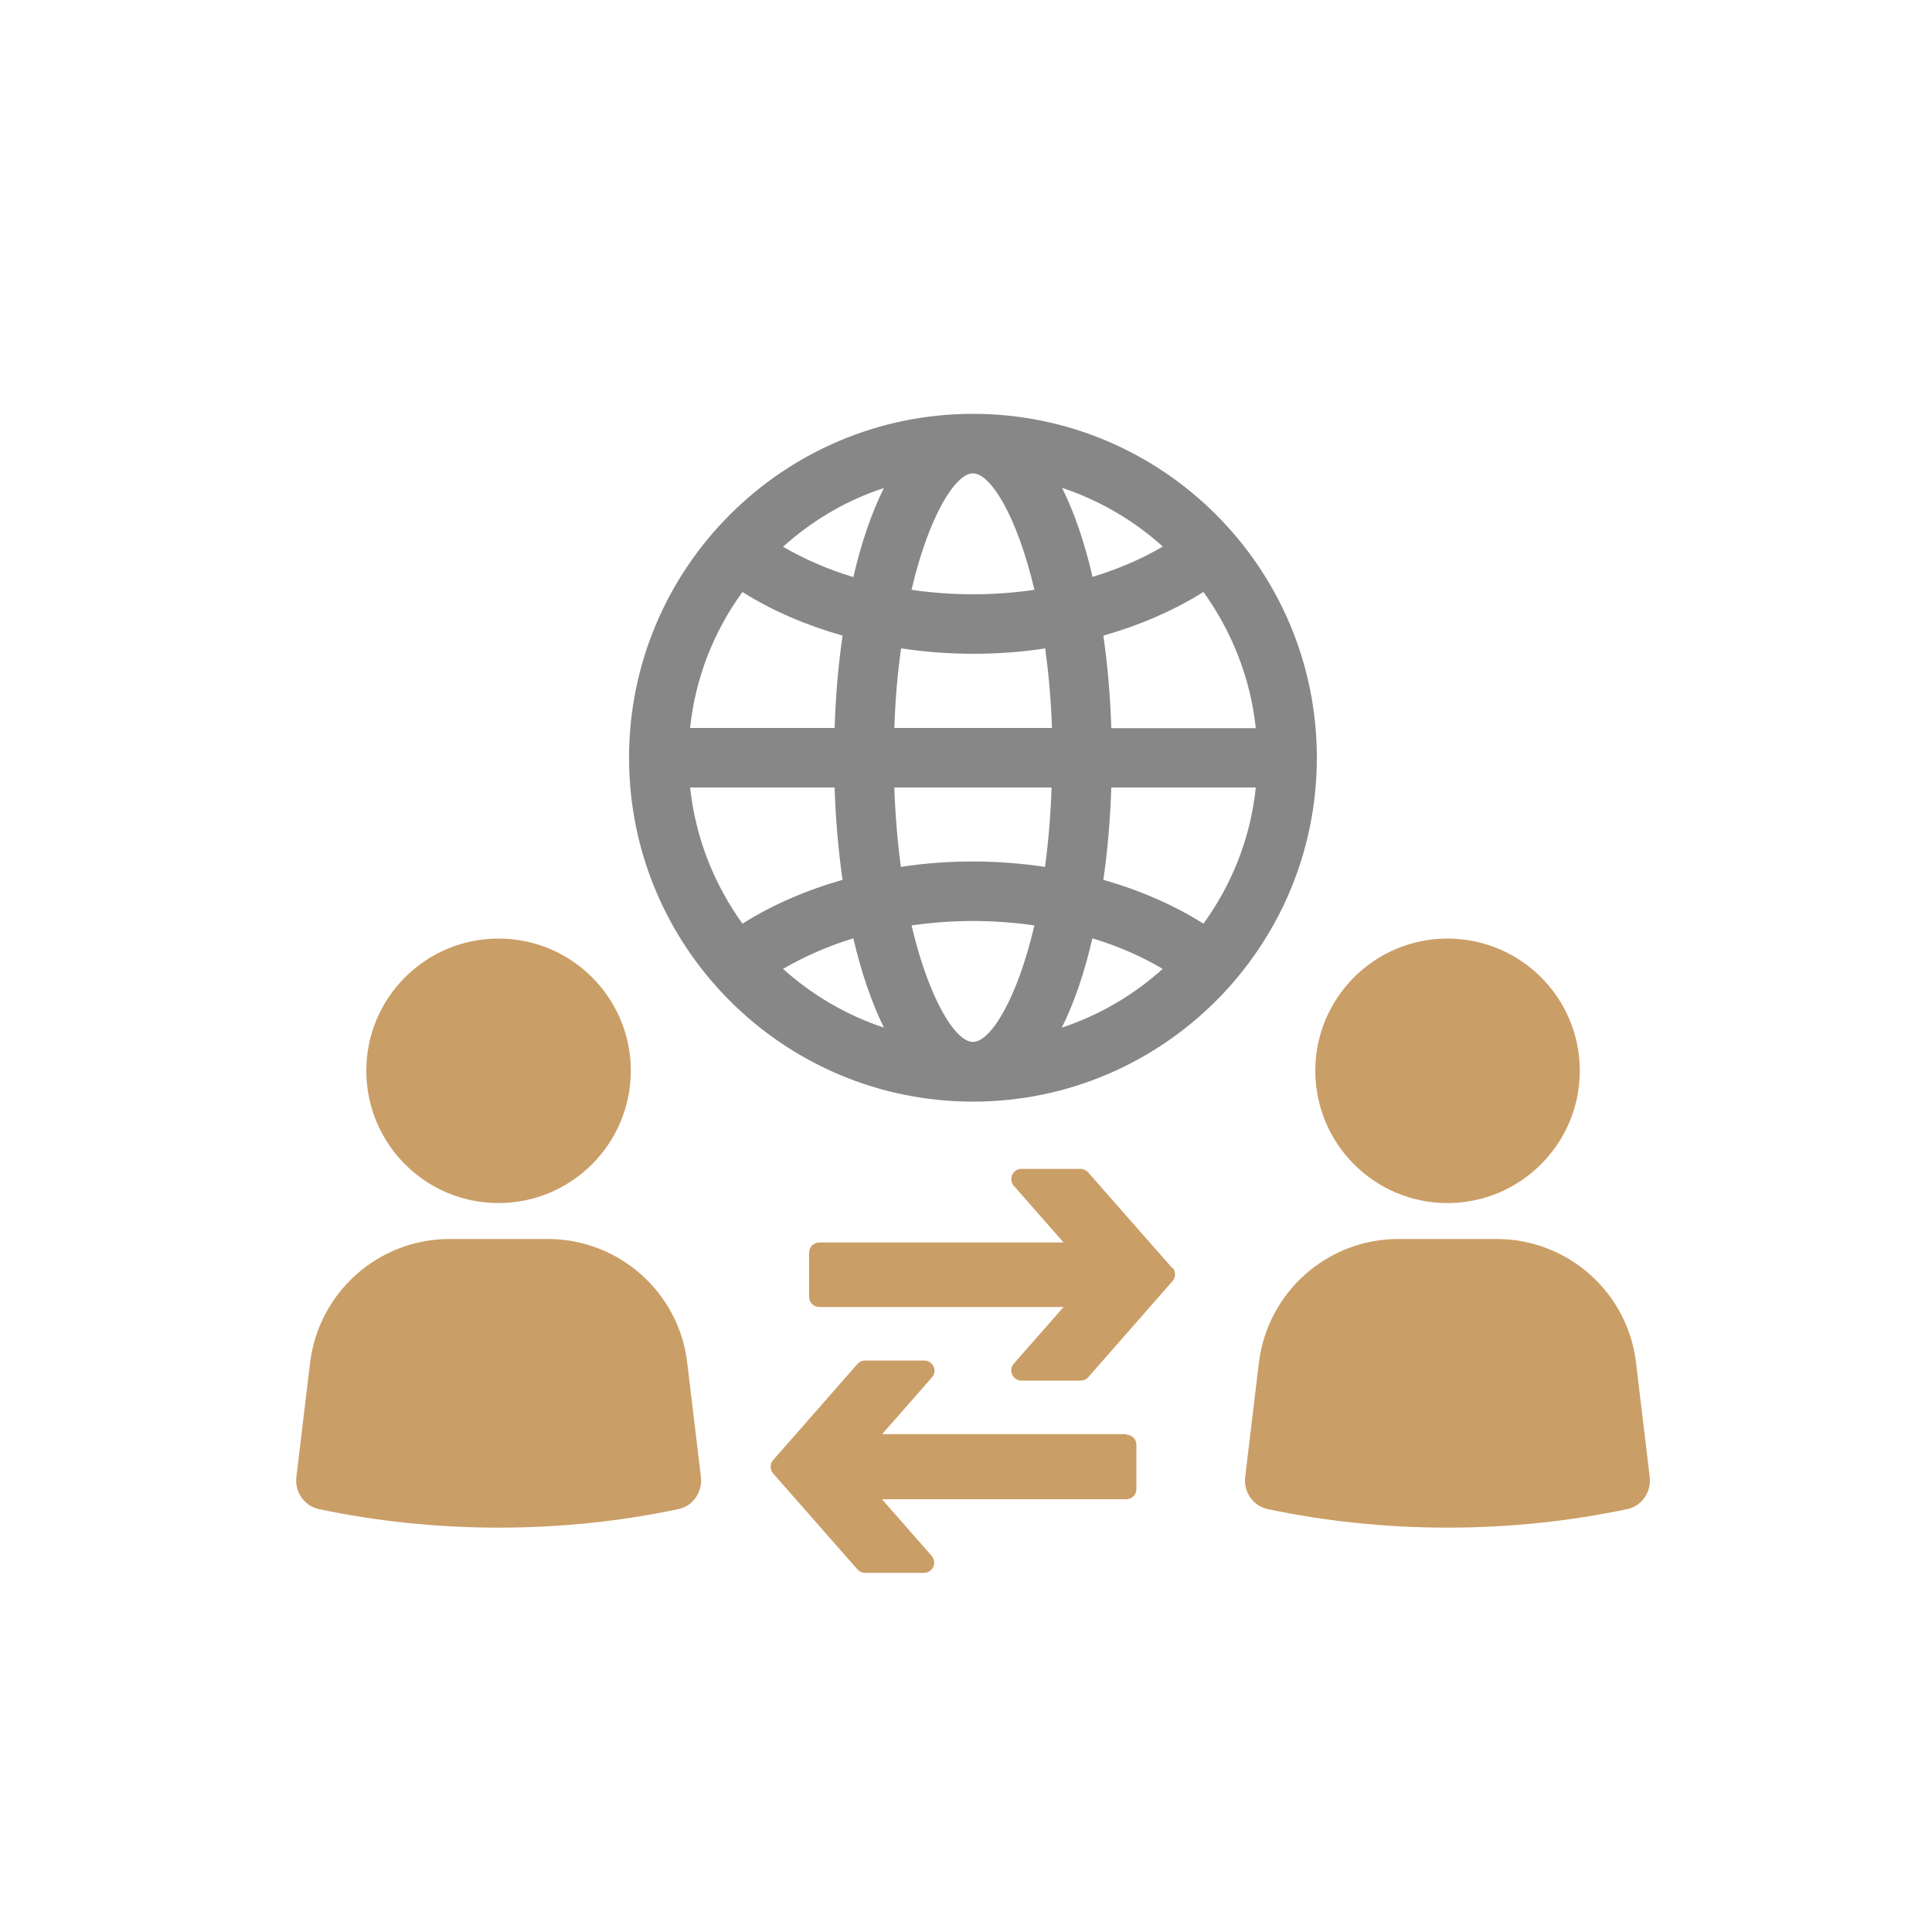 <?xml version="1.0" encoding="UTF-8"?>
<svg xmlns="http://www.w3.org/2000/svg" id="Ebene_1" data-name="Ebene 1" viewBox="0 0 100 100" width="100" height="100">
  <defs>
    <style>
      .cls-1 {
        fill: #ca9e67;
      }

      .cls-2 {
        fill: #878787;
      }
    </style>
  </defs>
  <path class="cls-2" d="m50.36,21.42c-9.81,0-17.8,7.98-17.8,17.8s7.98,17.8,17.8,17.8,17.8-7.98,17.8-17.8-7.98-17.8-17.8-17.8Zm3.18,9.11c-1.03.15-2.1.23-3.18.23s-2.14-.08-3.18-.23c.9-3.85,2.28-6.03,3.18-6.03s2.27,2.17,3.18,6.02Zm1.43-5.28c1.95.65,3.72,1.69,5.22,3.04-1.1.64-2.32,1.17-3.64,1.57-.4-1.74-.93-3.31-1.58-4.61Zm-8.68,12.43c.05-1.48.17-2.86.35-4.12,1.21.18,2.46.28,3.73.28s2.51-.09,3.73-.28c.17,1.26.3,2.63.35,4.12h-8.14Zm8.14,3.08c-.05,1.48-.17,2.85-.34,4.11-1.22-.18-2.47-.28-3.73-.28s-2.51.09-3.73.28c-.17-1.26-.29-2.63-.34-4.11h8.14Zm-10.26-10.89c-1.32-.4-2.54-.93-3.64-1.57,1.5-1.35,3.26-2.4,5.22-3.04-.65,1.31-1.18,2.87-1.58,4.61Zm-.56,3.03c-.22,1.54-.36,3.15-.41,4.78h-7.48c.27-2.61,1.24-5.02,2.71-7.04,1.53.97,3.29,1.72,5.18,2.26Zm-.41,7.86c.05,1.63.19,3.24.41,4.78-1.89.54-3.65,1.3-5.18,2.27-1.46-2.03-2.43-4.43-2.71-7.05h7.48Zm.97,7.81c.4,1.74.94,3.31,1.58,4.62-1.95-.65-3.72-1.69-5.22-3.04,1.1-.64,2.32-1.18,3.63-1.58Zm3.01-.67c1.03-.15,2.1-.23,3.18-.23s2.15.08,3.18.23c-.9,3.85-2.28,6.03-3.18,6.03s-2.27-2.18-3.18-6.03Zm9.37.67c1.32.4,2.54.93,3.63,1.58-1.5,1.35-3.26,2.39-5.22,3.04.65-1.31,1.18-2.87,1.58-4.62Zm.56-3.03c.22-1.54.36-3.15.41-4.78h7.48c-.27,2.62-1.24,5.02-2.71,7.05-1.53-.97-3.29-1.73-5.18-2.27Zm.41-7.86c-.05-1.63-.19-3.24-.41-4.78,1.89-.54,3.65-1.3,5.18-2.26,1.46,2.03,2.43,4.43,2.71,7.05h-7.48Z"/>
  <g>
    <g>
      <path class="cls-1" d="m28.35,64.13h-5.08c-3.68,0-6.77,2.75-7.22,6.4l-.71,5.92c-.09.77.4,1.49,1.16,1.66,2.94.62,6.06.96,9.31.96s6.38-.34,9.31-.96c.75-.16,1.25-.89,1.16-1.66l-.71-5.92c-.43-3.65-3.54-6.4-7.22-6.4Z"/>
      <path class="cls-1" d="m18.96,55.42c0,3.78,3.06,6.85,6.84,6.85s6.85-3.07,6.85-6.85-3.07-6.84-6.85-6.84-6.84,3.07-6.84,6.84Z"/>
    </g>
    <g>
      <path class="cls-1" d="m77.46,64.13h-5.08c-3.68,0-6.77,2.75-7.22,6.4l-.71,5.92c-.09.77.4,1.49,1.16,1.66,2.94.62,6.06.96,9.31.96s6.38-.34,9.31-.96c.75-.16,1.25-.89,1.16-1.66l-.71-5.92c-.43-3.65-3.54-6.4-7.22-6.4Z"/>
      <path class="cls-1" d="m68.08,55.42c0,3.78,3.06,6.85,6.84,6.85s6.85-3.07,6.85-6.85-3.07-6.84-6.85-6.84-6.84,3.07-6.84,6.84Z"/>
    </g>
  </g>
  <g>
    <path class="cls-1" d="m58.31,74.23h-12.65l2.58-2.94c.14-.16.17-.38.08-.56-.09-.19-.27-.31-.48-.31h-3.06c-.15,0-.3.06-.4.18l-4.36,4.97c-.09.1-.13.22-.13.35s.04.25.13.35l4.36,4.96c.1.11.24.18.39.18h3.06c.21,0,.39-.12.48-.31.08-.19.05-.41-.08-.56l-2.58-2.94h12.65c.29,0,.52-.24.52-.52v-2.3c0-.29-.24-.52-.52-.52Z"/>
    <path class="cls-1" d="m60.68,65.64l-4.36-4.96c-.1-.11-.24-.18-.39-.18h-3.06c-.21,0-.39.12-.48.31-.08.19-.05.41.08.56l2.58,2.94h-12.65c-.29,0-.52.24-.52.52v2.3c0,.29.24.52.52.52h12.65l-2.58,2.94c-.14.16-.17.38-.08.56.09.19.27.31.48.31h3.06c.15,0,.3-.06.4-.18l4.36-4.97c.09-.1.13-.22.13-.35s-.04-.25-.13-.35Z"/>
  </g>
</svg>
